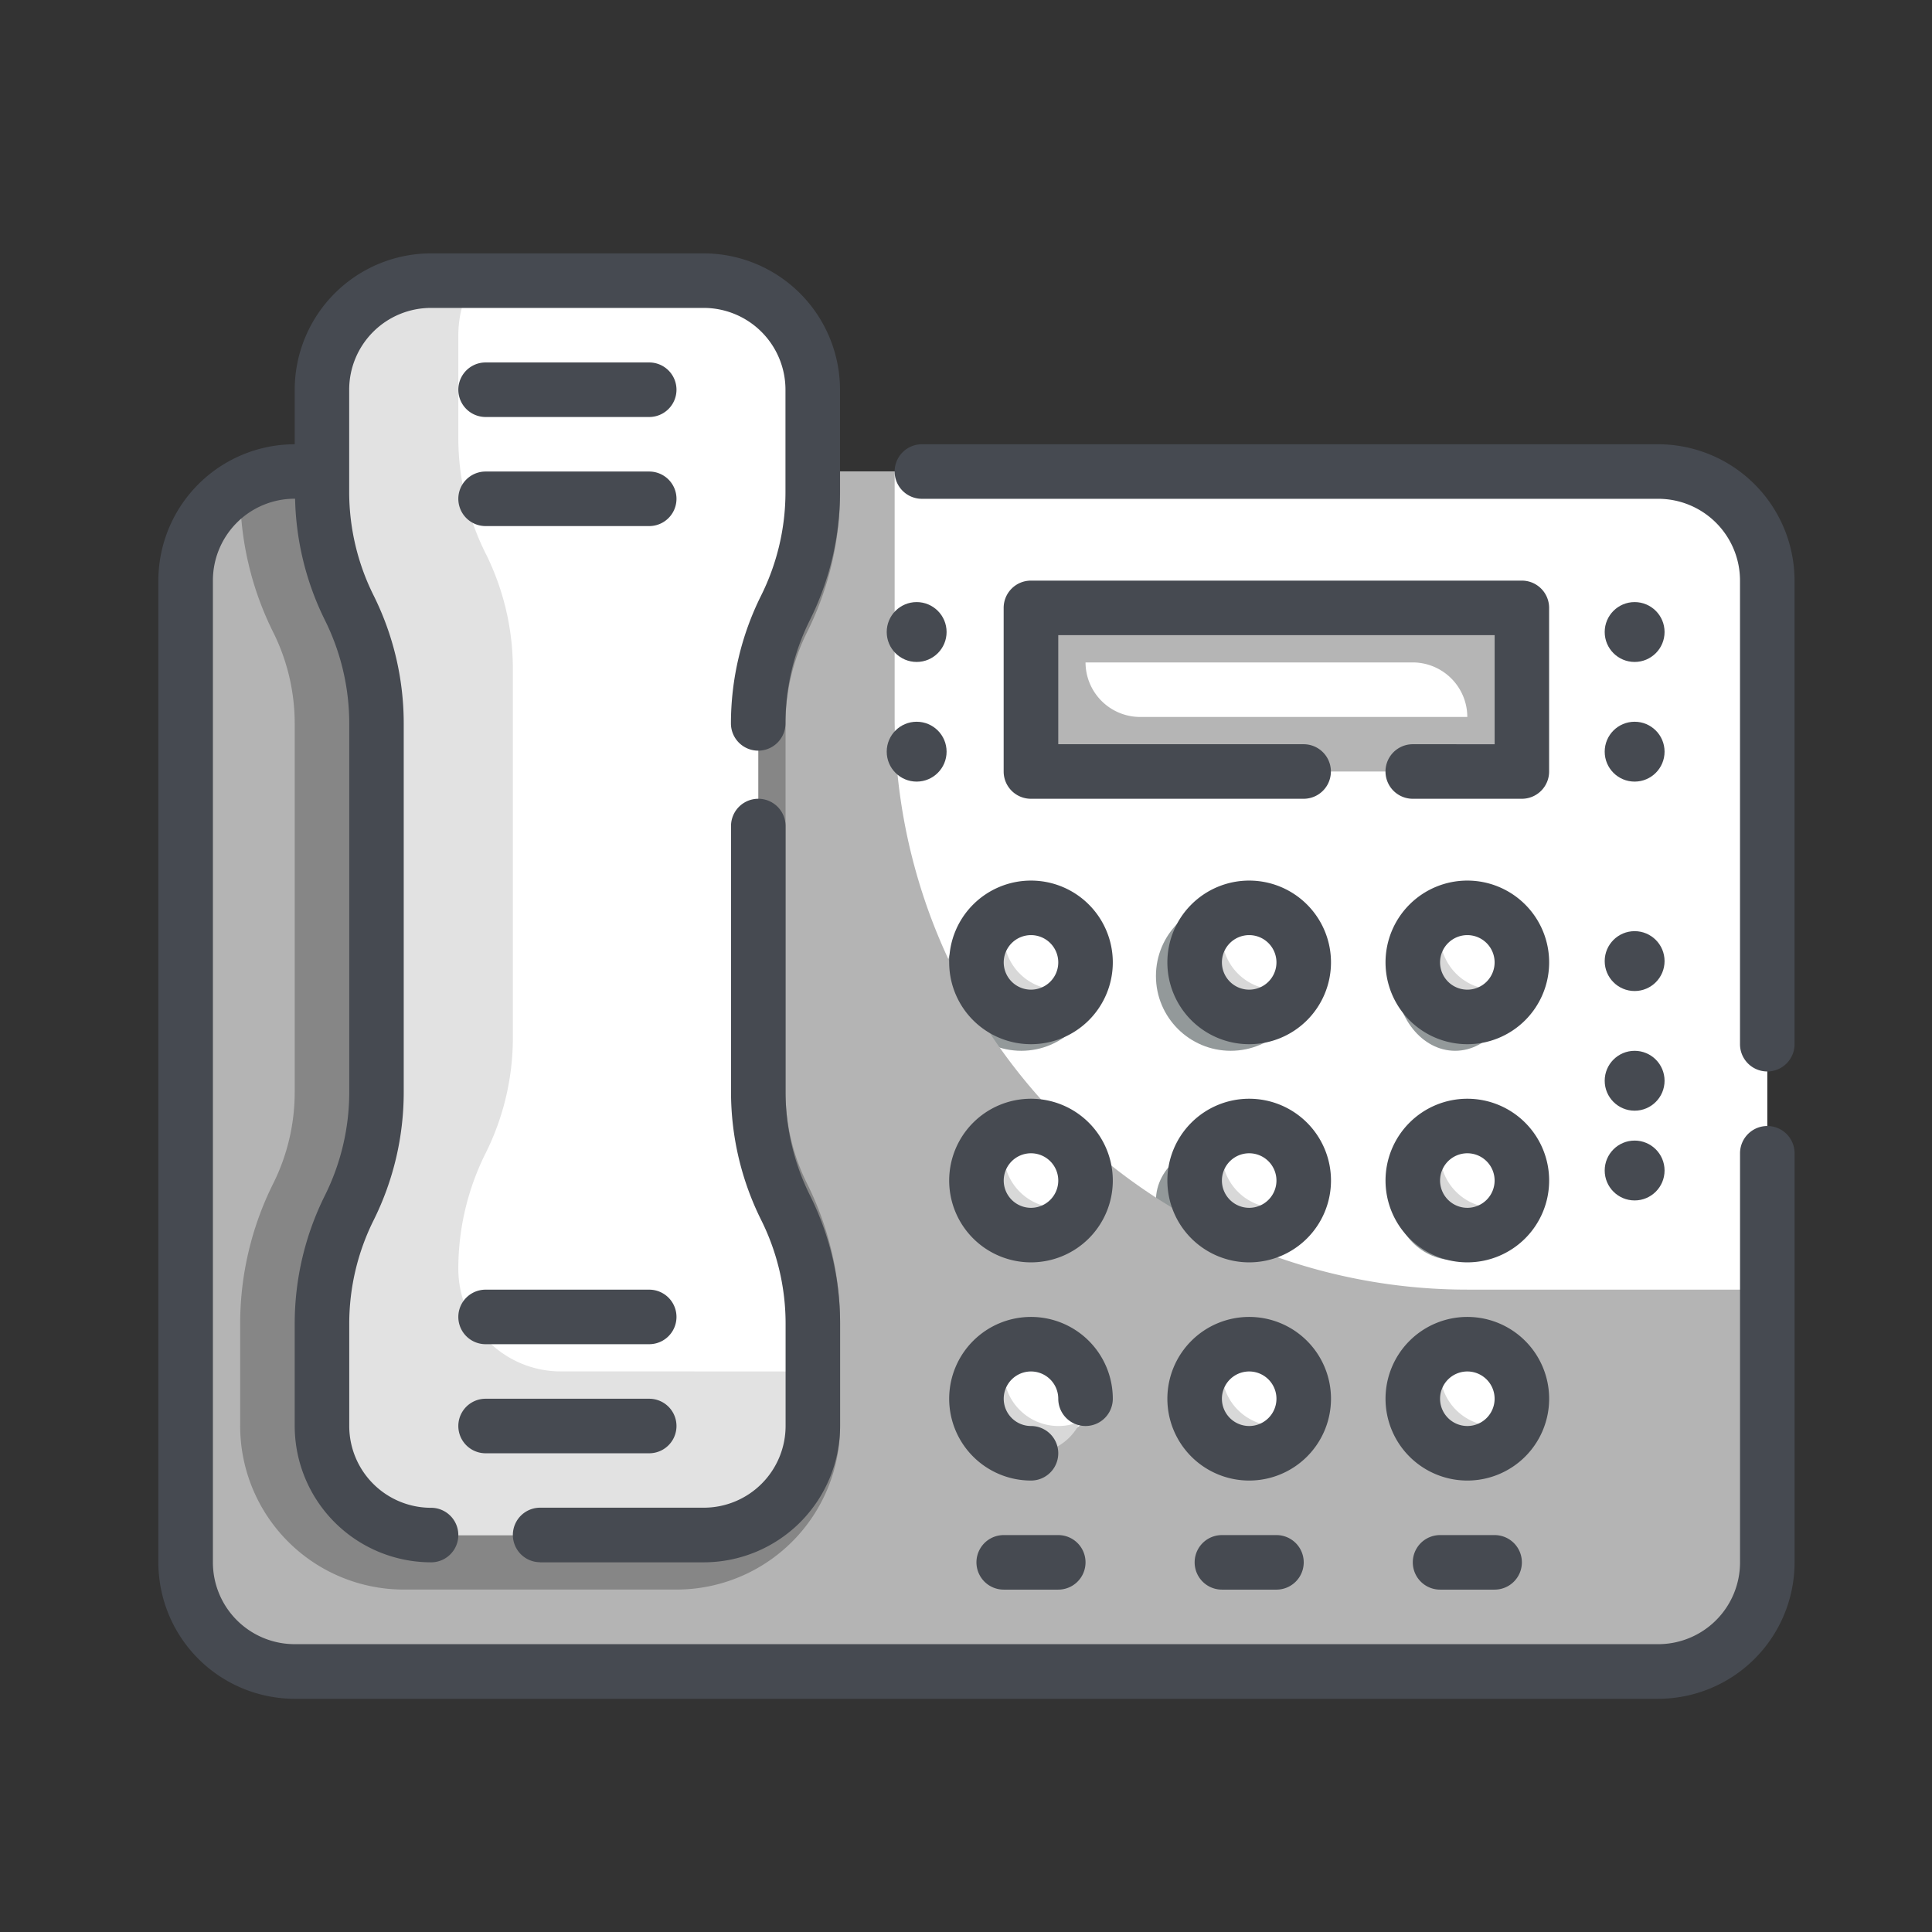 <?xml version="1.0" encoding="UTF-8"?> <svg xmlns="http://www.w3.org/2000/svg" width="61" height="61" viewBox="0 0 61 61"><rect x="0" y="0" width="61" height="61" fill="#333333" stroke="none"/><g id="téléphonie_ip" data-name="téléphonie ip" transform="translate(23747 18886)"><g id="Groupe_13003" data-name="Groupe 13003" transform="translate(134 329)"><rect id="Rectangle_2081" data-name="Rectangle 2081" width="61" height="61" transform="translate(-23881 -19215)" fill="none"></rect><g id="Fill_Outline" data-name="Fill Outline" transform="translate(-23878 -19216)"><g id="Color" transform="translate(2.861 9.861)"><path id="Tracé_8794" data-name="Tracé 8794" d="M3.444,0H46.495a3.444,3.444,0,0,1,3.444,3.444v31a3.444,3.444,0,0,1-3.444,3.444H3.444A3.444,3.444,0,0,1,0,34.441v-31A3.444,3.444,0,0,1,3.444,0Z" transform="translate(0 6.027)" fill="#fff"></path><ellipse id="Ellipse_69" data-name="Ellipse 69" cx="1.889" cy="2.361" rx="1.889" ry="2.361" transform="translate(38.193 19.594)" fill="#93999a"></ellipse><circle id="Ellipse_70" data-name="Ellipse 70" cx="1.889" cy="1.889" r="1.889" transform="translate(38.193 27.151)" fill="#93999a"></circle><ellipse id="Ellipse_71" data-name="Ellipse 71" cx="2.361" cy="1.889" rx="2.361" ry="1.889" transform="translate(30.636 27.151)" fill="#93999a"></ellipse><circle id="Ellipse_72" data-name="Ellipse 72" cx="2.361" cy="2.361" r="2.361" transform="translate(30.636 19.594)" fill="#93999a"></circle><circle id="Ellipse_73" data-name="Ellipse 73" cx="2.361" cy="2.361" r="2.361" transform="translate(24.024 19.594)" fill="#93999a"></circle><path id="Tracé_8759" data-name="Tracé 8759" d="M52.939,42.83v8.61a3.444,3.444,0,0,1-3.444,3.444H6.444A3.444,3.444,0,0,1,3,51.441v-31A3.444,3.444,0,0,1,6.444,17H25.386v7.749A18.081,18.081,0,0,0,43.468,42.83Z" transform="translate(-3 -10.973)" fill="#b4b4b4"></path><path id="Tracé_8760" data-name="Tracé 8760" d="M22.22,24.956V36.6a6.457,6.457,0,0,0,.68,2.884A9.917,9.917,0,0,1,23.942,43.9v3.237A5.166,5.166,0,0,1,18.776,52.3h-8.61A5.166,5.166,0,0,1,5,47.136V43.9a9.917,9.917,0,0,1,1.042-4.417,6.458,6.458,0,0,0,.68-2.884V24.956a6.457,6.457,0,0,0-.68-2.884A9.917,9.917,0,0,1,5,17.654v-.189A3.435,3.435,0,0,1,6.722,17h17.22v.654A9.917,9.917,0,0,1,22.9,22.071a6.458,6.458,0,0,0-.68,2.884Z" transform="translate(-3.278 -10.973)" fill="#868686"></path><path id="Tracé_8761" data-name="Tracé 8761" d="M21.776,35.627V23.979a8.153,8.153,0,0,1,.861-3.648,8.152,8.152,0,0,0,.861-3.647V13.444A3.444,3.444,0,0,0,20.054,10h-8.61A3.444,3.444,0,0,0,8,13.444v3.241a8.153,8.153,0,0,0,.861,3.648,8.152,8.152,0,0,1,.861,3.647V35.627a8.153,8.153,0,0,1-.861,3.648A8.152,8.152,0,0,0,8,42.922v3.241a3.444,3.444,0,0,0,3.444,3.444h8.61A3.444,3.444,0,0,0,23.5,46.163V42.922a8.153,8.153,0,0,0-.861-3.648,8.152,8.152,0,0,1-.861-3.647Z" transform="translate(-3.695 -10)" fill="#fff"></path><path id="Tracé_8762" data-name="Tracé 8762" d="M34,22H49.5v5.166H34Z" transform="translate(-7.309 -11.668)" fill="#fff"></path><g id="Groupe_11176" data-name="Groupe 11176" transform="translate(24.969 19.594)"><circle id="Ellipse_74" data-name="Ellipse 74" cx="1.889" cy="1.889" r="1.889" transform="translate(0 0)" fill="#fff"></circle><circle id="Ellipse_75" data-name="Ellipse 75" cx="1.889" cy="1.889" r="1.889" transform="translate(6.612 0)" fill="#fff"></circle><ellipse id="Ellipse_76" data-name="Ellipse 76" cx="1.417" cy="1.889" rx="1.417" ry="1.889" transform="translate(14.168 0)" fill="#fff"></ellipse><ellipse id="Ellipse_77" data-name="Ellipse 77" cx="1.889" cy="1.417" rx="1.889" ry="1.417" transform="translate(0 7.556)" fill="#fff"></ellipse><ellipse id="Ellipse_78" data-name="Ellipse 78" cx="1.889" cy="1.417" rx="1.889" ry="1.417" transform="translate(6.612 7.556)" fill="#fff"></ellipse><circle id="Ellipse_79" data-name="Ellipse 79" cx="1.417" cy="1.417" r="1.417" transform="translate(14.168 7.556)" fill="#fff"></circle><ellipse id="Ellipse_80" data-name="Ellipse 80" cx="1.889" cy="1.417" rx="1.889" ry="1.417" transform="translate(0 14.168)" fill="#fff"></ellipse><ellipse id="Ellipse_81" data-name="Ellipse 81" cx="1.889" cy="1.417" rx="1.889" ry="1.417" transform="translate(6.612 14.168)" fill="#fff"></ellipse><circle id="Ellipse_82" data-name="Ellipse 82" cx="1.417" cy="1.417" r="1.417" transform="translate(14.168 14.168)" fill="#fff"></circle></g><path id="Tracé_8763" data-name="Tracé 8763" d="M23.5,44.441v1.722a3.444,3.444,0,0,1-3.444,3.444h-8.61A3.444,3.444,0,0,1,8,46.163V42.925a8.157,8.157,0,0,1,.861-3.651,8.157,8.157,0,0,0,.861-3.651V23.983a8.157,8.157,0,0,0-.861-3.651A8.157,8.157,0,0,1,8,16.681V13.444A3.444,3.444,0,0,1,11.444,10H12.77a3.435,3.435,0,0,0-.465,1.722v3.237a8.157,8.157,0,0,0,.861,3.651,8.157,8.157,0,0,1,.861,3.651V33.9a8.157,8.157,0,0,1-.861,3.651,8.157,8.157,0,0,0-.861,3.651,3.234,3.234,0,0,0,3.237,3.237Z" transform="translate(-3.695 -10)" fill="#e2e2e2"></path><path id="Tracé_8764" data-name="Tracé 8764" d="M51.288,51.453a1.722,1.722,0,1,1-2.273-2.273,1.628,1.628,0,0,0-.155.706,1.727,1.727,0,0,0,1.722,1.722,1.628,1.628,0,0,0,.706-.155Z" transform="translate(-9.253 -15.445)" fill="#d8d8d8"></path><path id="Tracé_8765" data-name="Tracé 8765" d="M43.288,51.453a1.722,1.722,0,1,1-2.273-2.273,1.628,1.628,0,0,0-.155.706,1.727,1.727,0,0,0,1.722,1.722,1.628,1.628,0,0,0,.706-.155Z" transform="translate(-8.141 -15.445)" fill="#d8d8d8"></path><path id="Tracé_8766" data-name="Tracé 8766" d="M35.288,51.453a1.722,1.722,0,1,1-2.273-2.273,1.628,1.628,0,0,0-.155.706,1.727,1.727,0,0,0,1.722,1.722,1.628,1.628,0,0,0,.706-.155Z" transform="translate(-7.03 -15.445)" fill="#d8d8d8"></path><path id="Tracé_8767" data-name="Tracé 8767" d="M51.288,43.453a1.722,1.722,0,1,1-2.273-2.273,1.628,1.628,0,0,0-.155.706,1.727,1.727,0,0,0,1.722,1.722,1.628,1.628,0,0,0,.706-.155Z" transform="translate(-9.253 -14.334)" fill="#d8d8d8"></path><path id="Tracé_8768" data-name="Tracé 8768" d="M43.288,43.453a1.722,1.722,0,1,1-2.273-2.273,1.628,1.628,0,0,0-.155.706,1.727,1.727,0,0,0,1.722,1.722A1.628,1.628,0,0,0,43.288,43.453Z" transform="translate(-8.141 -14.334)" fill="#d8d8d8"></path><path id="Tracé_8769" data-name="Tracé 8769" d="M35.288,43.453a1.722,1.722,0,1,1-2.273-2.273,1.628,1.628,0,0,0-.155.706,1.727,1.727,0,0,0,1.722,1.722A1.628,1.628,0,0,0,35.288,43.453Z" transform="translate(-7.03 -14.334)" fill="#d8d8d8"></path><path id="Tracé_8770" data-name="Tracé 8770" d="M51.288,35.453a1.722,1.722,0,1,1-2.273-2.273,1.628,1.628,0,0,0-.155.706,1.727,1.727,0,0,0,1.722,1.722A1.628,1.628,0,0,0,51.288,35.453Z" transform="translate(-9.253 -13.222)" fill="#d8d8d8"></path><path id="Tracé_8771" data-name="Tracé 8771" d="M43.288,35.453a1.722,1.722,0,1,1-2.273-2.273,1.628,1.628,0,0,0-.155.706,1.727,1.727,0,0,0,1.722,1.722A1.628,1.628,0,0,0,43.288,35.453Z" transform="translate(-8.141 -13.222)" fill="#d8d8d8"></path><path id="Tracé_8772" data-name="Tracé 8772" d="M35.288,35.453a1.722,1.722,0,1,1-2.273-2.273,1.628,1.628,0,0,0-.155.706,1.727,1.727,0,0,0,1.722,1.722A1.628,1.628,0,0,0,35.288,35.453Z" transform="translate(-7.03 -13.222)" fill="#d8d8d8"></path><path id="Tracé_8773" data-name="Tracé 8773" d="M34,22v5.166H49.5V22Zm3.444,3.444a1.727,1.727,0,0,1-1.722-1.722H46.054a1.727,1.727,0,0,1,1.722,1.722Z" transform="translate(-7.309 -11.668)" fill="#b5b5b5"></path></g><g id="Outline_copy" data-name="Outline copy" transform="translate(2 9)"><path id="Tracé_8774" data-name="Tracé 8774" d="M52.8,36.552a.861.861,0,0,0-.861.861V50.329a2.583,2.583,0,0,1-2.583,2.583H6.305a2.583,2.583,0,0,1-2.583-2.583v-31a2.583,2.583,0,0,1,2.583-2.583h.012a9.066,9.066,0,0,0,.939,3.829,7.326,7.326,0,0,1,.771,3.262V35.488a7.326,7.326,0,0,1-.771,3.262,9.066,9.066,0,0,0-.951,4.032v3.241a4.31,4.31,0,0,0,4.305,4.305.861.861,0,0,0,0-1.722,2.583,2.583,0,0,1-2.583-2.583V42.783A7.326,7.326,0,0,1,8.8,39.52a9.066,9.066,0,0,0,.947-4.032V23.84A9.067,9.067,0,0,0,8.8,19.808a7.326,7.326,0,0,1-.775-3.262V13.305a2.583,2.583,0,0,1,2.583-2.583h8.61A2.583,2.583,0,0,1,21.8,13.305v3.241a7.326,7.326,0,0,1-.771,3.262,9.066,9.066,0,0,0-.951,4.032.861.861,0,0,0,1.722,0,7.326,7.326,0,0,1,.771-3.262,9.066,9.066,0,0,0,.951-4.032V13.305A4.31,4.31,0,0,0,19.22,9H10.61a4.31,4.31,0,0,0-4.305,4.305v1.722A4.31,4.31,0,0,0,2,19.332v31a4.31,4.31,0,0,0,4.305,4.305H49.356a4.31,4.31,0,0,0,4.305-4.305V37.413A.861.861,0,0,0,52.8,36.552Z" transform="translate(-2 -9)" fill="#464a51"></path><path id="Tracé_8775" data-name="Tracé 8775" d="M53.108,16H29.861a.861.861,0,0,0,0,1.722H53.108a2.583,2.583,0,0,1,2.583,2.583V34.942a.861.861,0,1,0,1.722,0V20.305A4.31,4.31,0,0,0,53.108,16Z" transform="translate(-5.753 -9.973)" fill="#464a51"></path><path id="Tracé_8776" data-name="Tracé 8776" d="M15.861,53.108h5.166A4.31,4.31,0,0,0,25.332,48.8V45.562a9.066,9.066,0,0,0-.947-4.032,7.326,7.326,0,0,1-.775-3.262V29.861a.861.861,0,1,0-1.722,0v8.407A9.067,9.067,0,0,0,22.84,42.3a7.326,7.326,0,0,1,.771,3.262V48.8a2.583,2.583,0,0,1-2.583,2.583H15.861a.861.861,0,0,0,0,1.722Z" transform="translate(-3.807 -11.78)" fill="#464a51"></path><path id="Tracé_8777" data-name="Tracé 8777" d="M50.22,21.861A.861.861,0,0,0,49.359,21h-15.5a.861.861,0,0,0-.861.861v5.166a.861.861,0,0,0,.861.861h8.61a.861.861,0,0,0,0-1.722H34.722V22.722H48.5v3.444H45.915a.861.861,0,1,0,0,1.722h3.444a.861.861,0,0,0,.861-.861Z" transform="translate(-6.309 -10.668)" fill="#464a51"></path><path id="Tracé_8778" data-name="Tracé 8778" d="M31,34.583A2.583,2.583,0,1,0,33.583,32,2.583,2.583,0,0,0,31,34.583Zm2.583-.861a.861.861,0,1,1-.861.861A.861.861,0,0,1,33.583,33.722Z" transform="translate(-6.031 -12.197)" fill="#464a51"></path><path id="Tracé_8779" data-name="Tracé 8779" d="M41.583,32a2.583,2.583,0,1,0,2.583,2.583A2.583,2.583,0,0,0,41.583,32Zm0,3.444a.861.861,0,1,1,.861-.861A.861.861,0,0,1,41.583,35.444Z" transform="translate(-7.142 -12.197)" fill="#464a51"></path><path id="Tracé_8780" data-name="Tracé 8780" d="M49.583,32a2.583,2.583,0,1,0,2.583,2.583A2.583,2.583,0,0,0,49.583,32Zm0,3.444a.861.861,0,1,1,.861-.861A.861.861,0,0,1,49.583,35.444Z" transform="translate(-8.254 -12.197)" fill="#464a51"></path><path id="Tracé_8781" data-name="Tracé 8781" d="M33.583,40a2.583,2.583,0,1,0,2.583,2.583A2.583,2.583,0,0,0,33.583,40Zm0,3.444a.861.861,0,1,1,.861-.861A.861.861,0,0,1,33.583,43.444Z" transform="translate(-6.031 -13.309)" fill="#464a51"></path><path id="Tracé_8782" data-name="Tracé 8782" d="M41.583,40a2.583,2.583,0,1,0,2.583,2.583A2.583,2.583,0,0,0,41.583,40Zm0,3.444a.861.861,0,1,1,.861-.861A.861.861,0,0,1,41.583,43.444Z" transform="translate(-7.142 -13.309)" fill="#464a51"></path><path id="Tracé_8783" data-name="Tracé 8783" d="M49.583,40a2.583,2.583,0,1,0,2.583,2.583A2.583,2.583,0,0,0,49.583,40Zm0,3.444a.861.861,0,1,1,.861-.861A.861.861,0,0,1,49.583,43.444Z" transform="translate(-8.254 -13.309)" fill="#464a51"></path><path id="Tracé_8784" data-name="Tracé 8784" d="M36.166,50.583a2.583,2.583,0,1,0-2.583,2.583.861.861,0,1,0,0-1.722.861.861,0,1,1,.861-.861.861.861,0,0,0,1.722,0Z" transform="translate(-6.031 -14.42)" fill="#464a51"></path><path id="Tracé_8785" data-name="Tracé 8785" d="M44.166,50.583a2.583,2.583,0,1,0-2.583,2.583A2.583,2.583,0,0,0,44.166,50.583Zm-2.583.861a.861.861,0,1,1,.861-.861A.861.861,0,0,1,41.583,51.444Z" transform="translate(-7.142 -14.42)" fill="#464a51"></path><path id="Tracé_8786" data-name="Tracé 8786" d="M52.166,50.583a2.583,2.583,0,1,0-2.583,2.583,2.583,2.583,0,0,0,2.583-2.583Zm-2.583.861a.861.861,0,1,1,.861-.861A.861.861,0,0,1,49.583,51.444Z" transform="translate(-8.254 -14.42)" fill="#464a51"></path><circle id="Ellipse_83" data-name="Ellipse 83" cx="0.945" cy="0.945" r="0.945" transform="translate(45.666 21.4)" fill="#464a51"></circle><circle id="Ellipse_84" data-name="Ellipse 84" cx="0.945" cy="0.945" r="0.945" transform="translate(45.666 11.01)" fill="#464a51"></circle><circle id="Ellipse_85" data-name="Ellipse 85" cx="0.945" cy="0.945" r="0.945" transform="translate(45.666 25.178)" fill="#464a51"></circle><circle id="Ellipse_86" data-name="Ellipse 86" cx="0.945" cy="0.945" r="0.945" transform="translate(45.666 28.012)" fill="#464a51"></circle><circle id="Ellipse_87" data-name="Ellipse 87" cx="0.945" cy="0.945" r="0.945" transform="translate(45.666 14.788)" fill="#464a51"></circle><circle id="Ellipse_88" data-name="Ellipse 88" cx="0.945" cy="0.945" r="0.945" transform="translate(22.997 11.01)" fill="#464a51"></circle><circle id="Ellipse_89" data-name="Ellipse 89" cx="0.945" cy="0.945" r="0.945" transform="translate(22.997 14.788)" fill="#464a51"></circle><path id="Tracé_8787" data-name="Tracé 8787" d="M32.861,56a.861.861,0,1,0,0,1.722h1.722a.861.861,0,0,0,0-1.722Z" transform="translate(-6.17 -15.532)" fill="#464a51"></path><path id="Tracé_8788" data-name="Tracé 8788" d="M40.861,56a.861.861,0,1,0,0,1.722h1.722a.861.861,0,1,0,0-1.722Z" transform="translate(-7.281 -15.532)" fill="#464a51"></path><path id="Tracé_8789" data-name="Tracé 8789" d="M48.861,56a.861.861,0,1,0,0,1.722h1.722a.861.861,0,0,0,0-1.722Z" transform="translate(-8.393 -15.532)" fill="#464a51"></path><path id="Tracé_8790" data-name="Tracé 8790" d="M13.861,14.722h5.166a.861.861,0,0,0,0-1.722H13.861a.861.861,0,1,0,0,1.722Z" transform="translate(-3.529 -9.556)" fill="#464a51"></path><path id="Tracé_8791" data-name="Tracé 8791" d="M13.861,18.722h5.166a.861.861,0,0,0,0-1.722H13.861a.861.861,0,0,0,0,1.722Z" transform="translate(-3.529 -10.112)" fill="#464a51"></path><path id="Tracé_8792" data-name="Tracé 8792" d="M13.861,48.722h5.166a.861.861,0,0,0,0-1.722H13.861a.861.861,0,0,0,0,1.722Z" transform="translate(-3.529 -14.281)" fill="#464a51"></path><path id="Tracé_8793" data-name="Tracé 8793" d="M13.861,52.722h5.166a.861.861,0,0,0,0-1.722H13.861a.861.861,0,0,0,0,1.722Z" transform="translate(-3.529 -14.837)" fill="#464a51"></path></g></g></g></g></svg> 